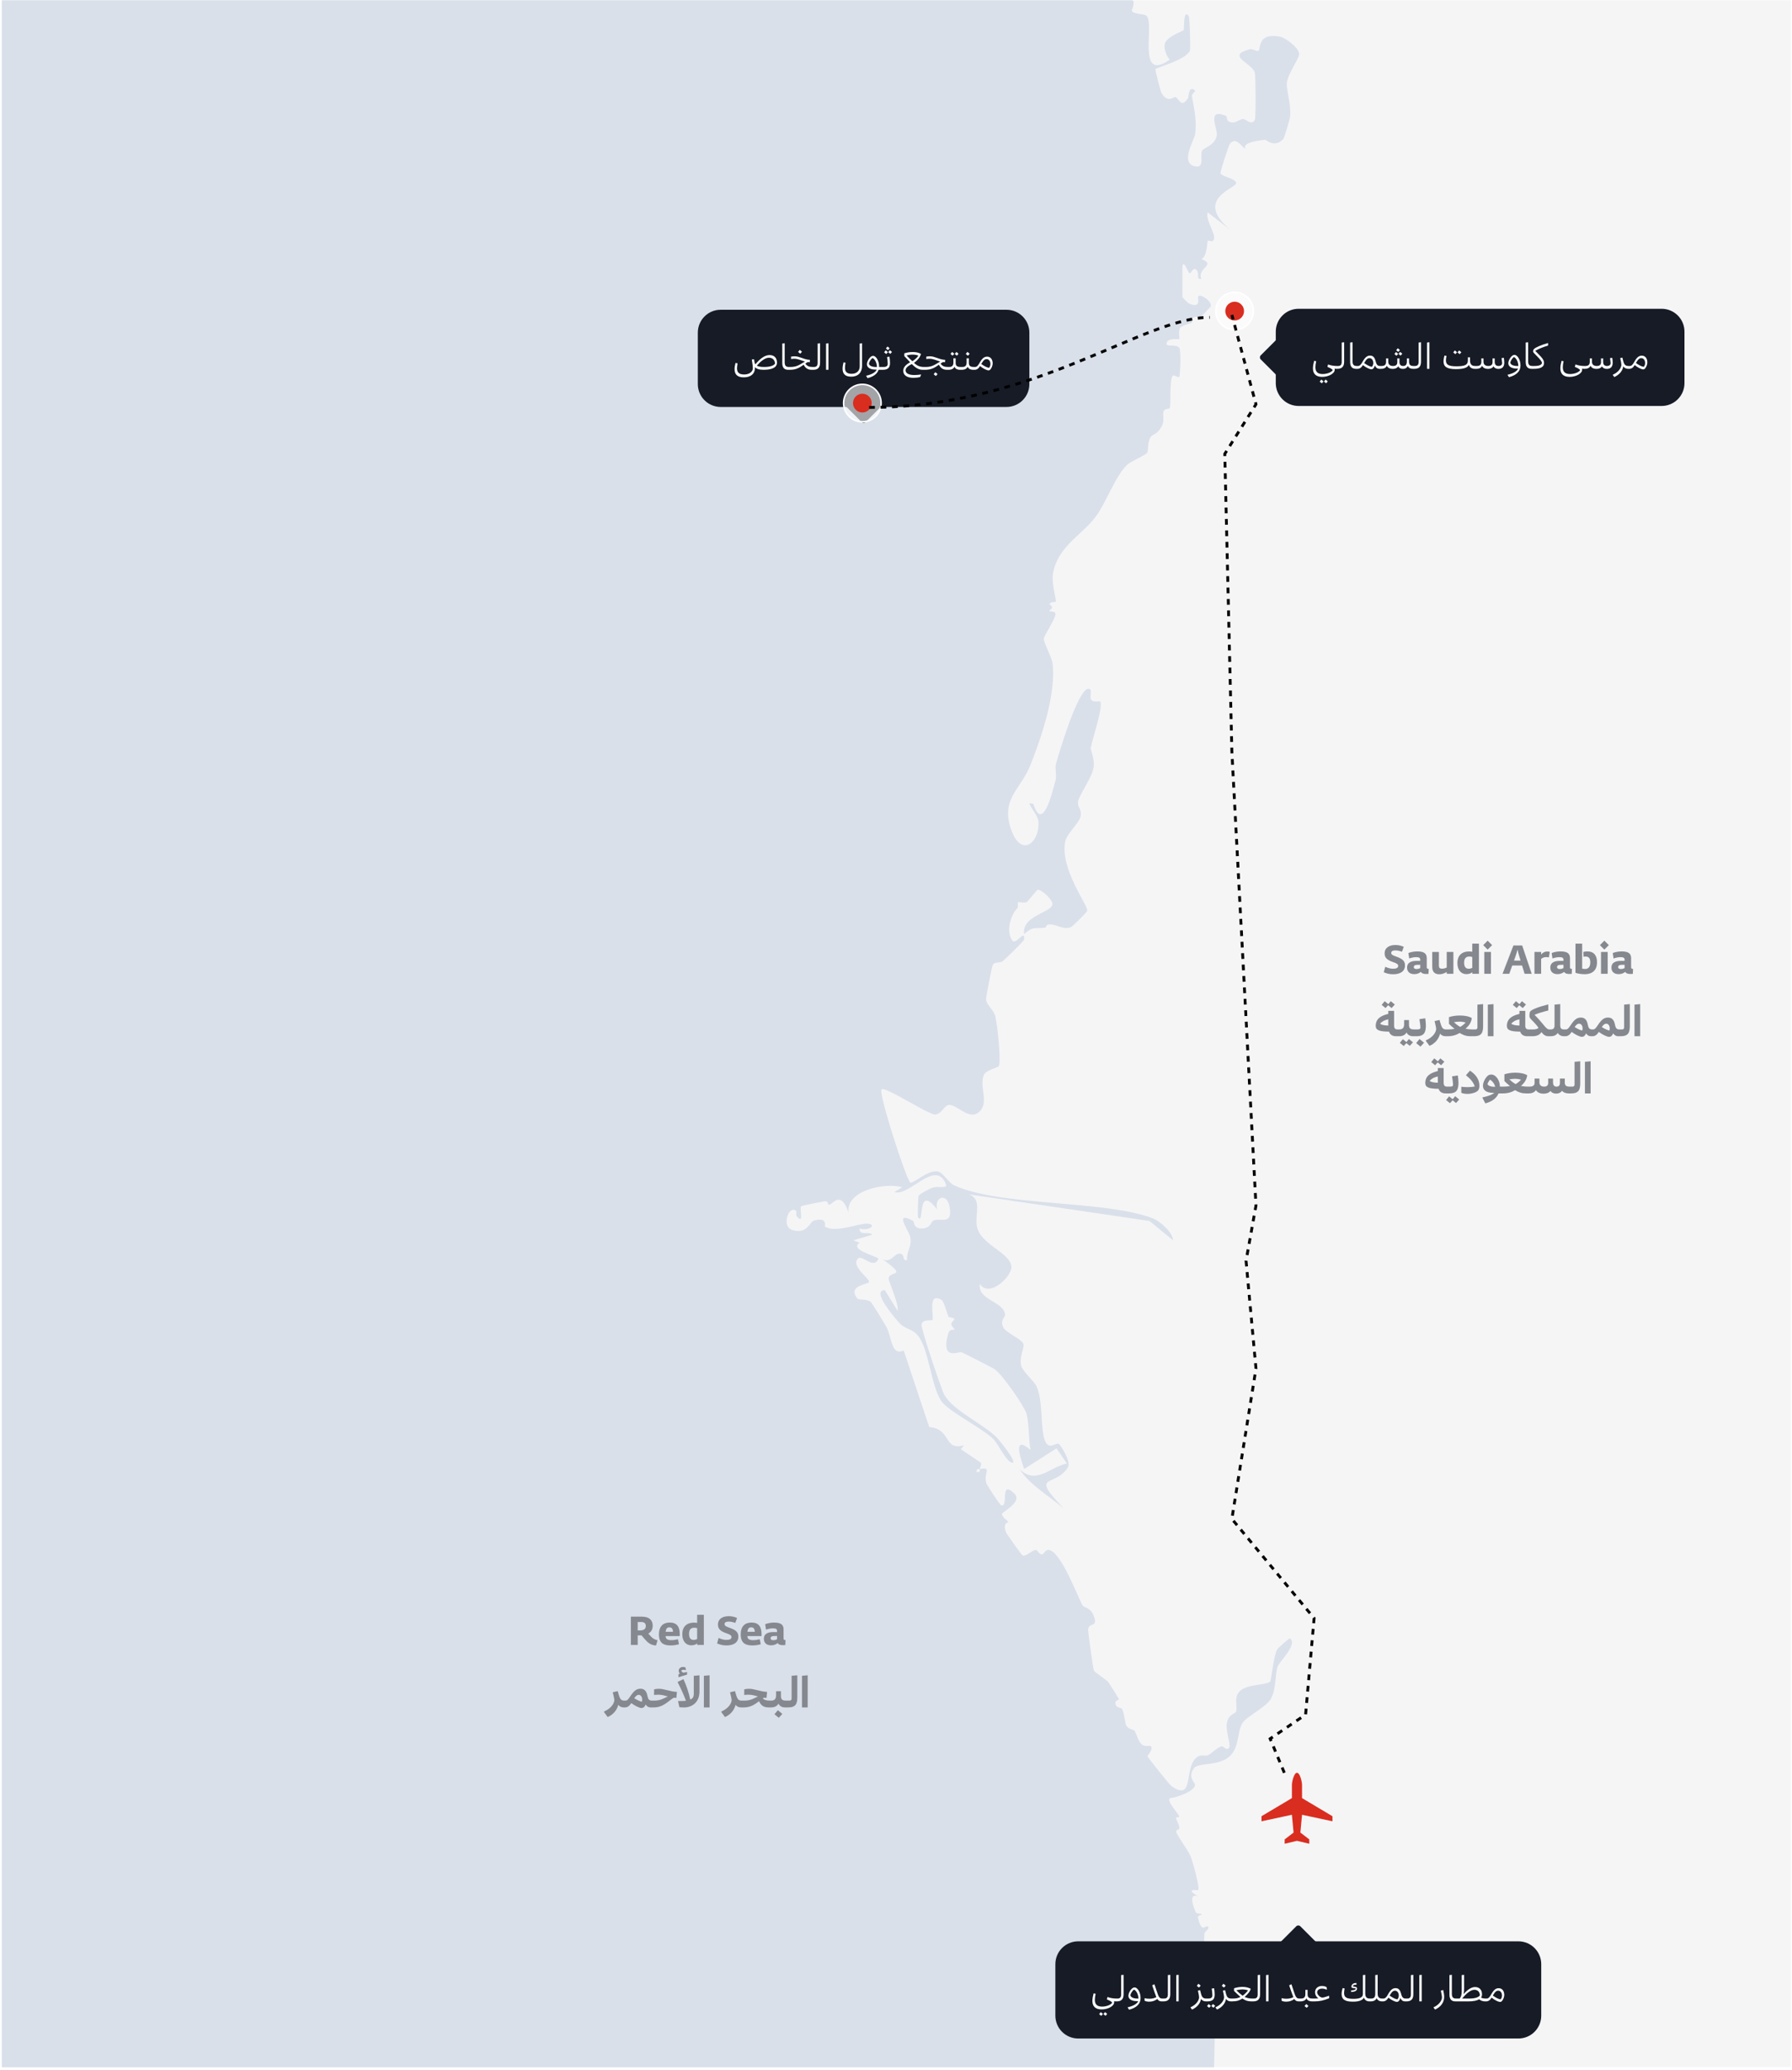 <svg width="627" height="724" viewBox="0 0 627 724" fill="none" xmlns="http://www.w3.org/2000/svg">
<path d="M626.638 0.104H0.638V723.104H626.638V0.104Z" fill="#F5F5F6"/>
<path d="M361.538 281.182C364.791 291.304 368.16 277.409 369.374 272.705C369.79 271.087 369.025 268.81 369.457 267.253C370.554 263.314 377.138 241.104 380.779 240.926C382.558 240.838 380.973 243.707 381.838 244.832C382.564 245.774 384.725 245.153 384.919 245.353C386.216 246.683 381.971 259.375 381.616 261.685C381.566 262.018 382.991 265.475 382.658 268.284C382.231 271.857 377.321 278.373 377.166 280.578C377.033 282.472 378.452 282.921 378.141 285.315C377.831 287.708 373.237 291.608 372.705 294.317C370.809 304.024 380.763 316.705 380.419 318.584C380.33 319.06 375.165 324.207 374.55 324.395C371.563 325.287 369.828 323.176 366.897 323.359C365.971 323.42 366.076 324.445 365.683 324.49C361.82 324.927 361.51 323.891 358.334 326.728C357.47 320.229 367.761 319.326 368.232 316.368C368.476 314.855 364.608 311.243 363.117 311.204C362.829 311.199 359.908 314.96 359.293 315.481C358.606 316.063 356.561 315.37 356.123 315.664C355.996 315.753 356.345 317.304 355.946 317.697C353.529 320.096 351.944 325.897 354.178 328.944C355.541 330.805 358.65 324.678 358.34 328.639C358.301 329.165 351.767 335.393 350.891 336.163C349.883 337.049 348.098 336.163 347.339 337.592C347.051 338.135 344.906 348.95 345.017 349.72C345.316 351.764 347.638 353.166 348.215 355.387C348.946 358.191 350.304 370.817 349.506 372.861C349.268 373.471 344.973 374.241 344.23 376.003C342.456 380.202 346.569 386.269 342.057 389.327C338.766 391.56 334.592 386.263 332.065 386.49C330.214 386.656 329.455 389.875 327.111 389.837C324.733 389.792 309.986 380.152 308.512 380.978C307.038 381.803 317.107 412.601 318.482 413.637C319.358 414.297 324.645 409.067 328.136 409.77C330.065 410.158 331.899 413.732 333.822 414.607C350.143 422.075 385.712 419.632 403.202 426.092C405.929 427.1 410.457 431.233 410.407 433.826L402.21 427.078L338.976 417.781C343.742 419.266 341.082 424.757 341.775 428.818C342.883 435.311 353.003 437.826 353.851 442.818C354.438 446.291 345.998 454.275 342.844 449.067C341.919 454.84 351.191 455.067 351.667 459.865C351.761 460.796 349.971 461.427 350.875 463.992C351.64 466.153 357.492 468.297 358.09 470.126C358.478 471.311 356.605 474.691 357.254 477.561C357.741 479.71 361.898 483.2 362.657 484.89C364.835 489.76 364.126 497.744 365.151 502.331C366.459 508.181 369.108 504.453 370.438 505.062C371.07 505.35 374.91 511.356 373.619 513.328C368.875 520.569 360.113 514.946 372.184 527.677C366.625 522.841 360.861 519.943 356.683 513.849C362.408 519.522 367.246 513.228 373.281 511.904L369.662 506.608L358.351 513.838C357.015 510.109 354.222 501.644 360.557 507.19C359.936 503.871 360.041 497.334 359.16 494.475C358.334 491.799 350.797 480.901 348.082 478.973C347.4 478.491 336.992 473.156 336.36 472.984C335.357 472.707 329.078 476.092 331.76 466.497C332.292 464.591 333.894 465.272 333.983 465.112C334.16 464.785 332.88 464.065 332.858 463.189C332.841 462.402 333.988 461.621 333.966 461.522C333.828 460.785 331.965 460.818 331.866 460.596C331.528 459.859 330.253 455.167 329.461 454.702C324.229 451.638 326.989 460.918 326.224 461.799C326.091 461.954 322.805 461.344 322.411 463.261C322.151 464.524 329.366 486.009 330.375 487.827C333.501 493.461 343.914 497.998 348.669 502.752C349.639 503.721 356.151 511.738 354.183 511.638C352.216 511.539 349.218 504.985 347.533 503.339C343.404 499.311 331.677 493.616 329.3 490.009C325.747 484.619 325.032 471.97 321.159 467.15C319.302 464.84 316.642 464.846 314.846 462.94C313.411 461.411 304.555 451.233 309.609 451.289L314.037 458.485C314.68 456.38 310.79 447.959 310.9 447.117C311.266 444.28 318.144 447.134 308.512 440.219C311.638 442.314 312.884 438.258 314.863 438.507C316.936 438.768 315.378 441.161 317.362 440.762C317.13 437.543 319.141 436.297 318.487 432.718C318.077 430.457 312.458 423.294 319.474 427.034C319.995 427.311 319.407 429.82 322.622 429.704C325.836 429.588 325.598 427.383 326.623 426.917C329.017 425.831 333.639 428.84 332.171 421.798C331.201 417.144 326.856 418.646 327.881 423.045C320.693 413.621 323.481 429.017 321.242 425.809C321.026 425.499 321.22 418.568 321.43 418.247C321.89 417.543 325.171 415.842 326.141 415.488C328.374 414.679 331.661 415.997 330.94 414.175C327.393 405.216 318.005 418.751 312.94 416.961L315.7 415.299C309.947 413.527 295.909 416.274 296.868 424.147C294.247 416.042 291.243 421.322 290.223 421.377C289.287 421.432 290.151 419.876 288.333 420.219C287.247 420.424 280.553 421.643 280.303 421.97C279.627 422.84 281.522 428.579 278.729 425.399C278.458 425.089 278.724 423.704 278.602 423.593C276.025 421.255 273.221 429.028 277.216 430.247C282.564 431.881 283.229 427.305 284.964 426.878C289.797 425.693 288.361 428.879 288.638 429.061C292.102 431.355 300.725 427.903 303.214 428.003C307.171 428.164 304.128 430.812 300.759 429.693C300.62 432.518 304.206 430.48 305.181 431.898L298.553 433.843L300.748 434.679C297.273 437.078 305.447 438.945 307.392 440.214C305.791 444.314 301.612 438.712 300.199 440.203C297.589 442.962 304.233 446.973 304.051 448.474C303.962 449.217 296.408 449.566 299.883 454.081C300.609 455.023 302.831 454.081 304.655 455.4C305.076 455.704 309.604 463.139 310.197 464.253C312.009 467.66 311.843 474.475 316.187 472.38L325.116 499.151C333.102 499.849 329.954 507.605 337.286 505.533L336.188 506.902L343.149 511.611C343.587 512.259 342.933 513.173 342.828 513.832C341.952 513.982 341.647 513.683 341.719 514.94C342.961 515.012 342.684 514.719 342.828 513.832C347.378 513.068 343.92 515.179 345.161 518.974C345.305 519.411 349.866 526.453 350.315 526.564C353.108 527.256 349.595 517.483 354.826 522.326C358.096 525.345 350.454 528.869 350.564 529.622C350.775 531.024 352.704 531.882 352.792 532.387C352.831 532.597 350.725 532.503 351.983 535.971C352.155 536.437 357.326 543.799 357.758 544.043C358.911 544.686 361.1 542.182 362.408 542.149C363.001 542.132 363.588 543.794 364.624 543.7C365.234 543.644 365.794 542.021 366.836 542.121C371.208 542.525 376.983 558.437 378.812 561.6C379.283 562.409 381.505 562.154 382.647 565.102C384.404 569.645 380.873 567.257 380.713 570.027C380.668 570.747 382.453 583.711 382.763 584.365C383.029 584.914 387.341 587.8 387.701 588.282C388.161 588.897 391.215 593.745 391.553 594.398C391.625 594.531 389.558 594.842 390.5 596.559C391.032 597.529 392.351 597.185 392.656 597.872C393.493 599.783 393.581 602.631 394.058 603.518C394.834 604.958 396.629 604.969 396.912 605.368C397.91 606.775 397.926 608.698 399.539 610.216C400.42 611.047 402.465 610.57 402.626 610.731C403.756 611.839 401.434 613.989 401.528 614.316C401.706 614.958 409.237 624.316 409.897 624.776C418.359 630.643 413.771 617.473 419.257 614.343C420.299 613.75 421.934 614.332 422.721 613.933C424.206 613.18 425.414 611.562 427.387 610.842C428.08 610.587 429.139 612.665 430.059 611.307C430.735 610.31 428.778 605.484 429.261 602.753C429.837 599.495 432.22 599.473 432.464 598.77C432.985 597.268 432.126 595.024 432.824 593.036C434.381 588.614 443.226 589.806 444.473 588.077C444.828 587.589 445.554 579.301 446.934 576.847C447.078 576.592 451.074 572.891 451.351 573.091C454.127 575.146 447.688 581.168 447.05 582.902C446.069 585.578 446.607 590.725 444.662 594.227C443.01 597.196 436.16 600.365 434.719 602.681C432.874 605.656 433.672 610.72 430.563 614.022C426.889 617.922 419.279 616.437 417.805 618.421C415.361 621.712 418.171 623.557 418.143 624.288C418.055 626.571 411.737 628.737 409.271 628.997C408.279 630.31 412.164 634.061 412.601 635.374C412.729 635.762 411.41 635.54 411.465 635.922C411.598 636.798 412.38 637.64 412.668 639.258C412.845 640.233 411.399 639.734 411.559 640.798C411.742 641.978 415.788 647.236 416.68 649.551C417.301 651.164 419.872 660.261 419.241 661.114C419.063 661.358 414.159 660.36 419.235 663.319C415.71 662.028 417.495 666.754 418.382 668.887C418.637 669.496 420.227 669.308 420.343 669.419C420.948 670 418.952 669.723 419.18 670.776C420.382 676.41 421.718 673.38 422.56 673.84C423.608 674.41 421.452 675.723 421.419 676.3C421.097 681.496 421.241 690.283 424.777 694.045C420 694.045 424.766 697.674 423.674 700.959L425.326 699.303L424.777 723.103H0.638V0.104H395.998C397.494 0.104 395.964 3.494 396.009 3.705C396.264 4.946 400.104 4.824 400.969 5.378C404.444 7.605 397.272 29.323 409.287 20.852C407.929 19.45 406.976 16.353 407.702 14.907C408.933 12.453 413.992 10.874 414.17 10.53C414.38 10.12 413.959 2.846 415.927 5.644C416.276 6.137 416.586 17.145 416.348 17.699C414.868 21.079 404.577 23.566 404.294 24.198C404.128 24.575 406.067 31.838 406.25 32.209C408.356 36.375 410.7 33.821 411.144 33.938C412.729 34.342 413.05 38.082 415.633 34.414C416.032 33.849 415.777 29.616 418.138 31.677C418.404 31.91 416.896 32.857 417.029 33.594C417.833 38.043 418.747 42.038 418.177 46.924C417.977 48.664 412.779 56.968 417.983 58.143C421.735 58.991 419.673 54.653 420.615 52.697C421.097 51.694 425.304 50.813 425.758 47.273C426.052 44.974 422.05 37.738 428.862 40.492C429.604 40.791 428.756 42.342 430.602 42.774C432.447 43.206 433.428 41.744 434.969 41.622C435.839 41.556 437.995 44.198 439.086 41.821C439.43 41.074 439.38 26.541 439.053 25.422C438.039 21.949 428.717 19.572 437.241 17.223C438.117 16.985 439.896 18.043 440.272 17.827C441.292 17.245 439.74 11.339 447.787 12.818C449.827 13.195 454.405 16.708 454.576 18.818C454.704 20.386 450.364 26.026 450.242 29.24C450.137 32.087 451.827 36.475 451.379 40.824C451.29 41.677 449.378 48.231 448.979 48.658C445.914 51.927 443.049 48.858 442.694 48.891C440.633 49.079 434.204 49.871 435.844 52.148C434.331 51.362 432.53 47.578 430.297 50.337C429.959 50.758 426.833 60.143 427.033 60.647C427.487 61.788 432.469 62.431 432.503 64.054C432.536 65.944 417.19 69.628 430.851 80.675L422.566 74.298C421.723 76.836 425.171 81.501 424.805 83.418C424.467 85.196 422.848 83.833 422.555 84.26C422.366 84.537 422.383 89.739 420.36 90.631C425.902 92.758 418.57 93.739 420.343 97.545C418.165 97.839 420.1 95.451 418.404 94.232C417.173 93.351 416.835 96.343 415.927 95.335C415.771 95.157 413.704 89.894 413.704 93.95V103.916C413.704 104.071 415.638 105.983 415.932 106.116C420.637 108.177 418.853 104.066 419.241 103.639C420.044 102.753 424.073 105.246 423.619 107.135C423.558 107.373 420.443 110.581 420.255 110.736C419.767 111.135 418.21 110.548 417.539 111.091C417.018 111.512 417.223 112.687 416.907 112.947C416.736 113.085 413.283 113.911 412.873 114.698C412.258 115.872 412.801 118.387 412.601 118.598C412.441 118.764 408.539 118.105 408.173 119.989C407.846 121.678 411.51 120.088 412.646 121.734C413.289 122.67 412.962 131.518 412.596 131.878C412.33 132.138 410.623 131.091 410.39 131.329C409.104 132.637 409.736 141.462 409.315 142.609C409.066 143.28 407.453 142.787 407.131 143.85C406.727 145.18 407.414 146.803 406.749 148.449C405.336 151.945 403.324 151.762 402.653 152.809C401.368 154.803 401.894 157.435 401.401 158.338C400.908 159.241 395.842 161.213 394.346 162.626C390.123 166.615 387.014 175.956 383.251 180.876C378.274 187.369 370.183 191.136 368.465 200.416C367.811 203.94 369.706 210.078 369.413 210.494C369.346 210.588 367.578 210.388 367.213 211.33C367.179 211.413 368.144 212.028 368.127 212.438C368.105 212.976 367.057 213.391 367.196 213.812C367.229 213.907 368.77 213.785 369.169 214.333C370.05 215.546 365.278 222.073 365.217 223.497C365.168 224.699 368.027 230.117 368.254 231.851C369.629 242.455 364.436 257.796 360.518 267.652C357.049 276.362 349.45 279.83 354.222 291.276C357.869 300.024 364.015 294.101 363.305 287.22C363.084 285.104 360.546 282.578 360.141 280.932" fill="#D9E0EA"/>
<path d="M214.393 591.926L216.129 591.534C216.255 592.01 216.423 592.626 216.661 593.326C217.039 594.418 217.459 594.852 218.411 594.852H218.607V597.232H218.243C217.389 597.232 216.759 596.896 216.325 596.322C215.863 598.198 214.519 599.808 212.615 600.592L211.355 598.884V598.66C213.945 597.554 214.953 595.72 214.953 594.586C214.953 594.306 214.687 593.144 214.393 591.926ZM224.146 590.694C225.518 590.694 226.232 591.674 226.484 593.018C226.736 594.362 227.072 594.852 228.08 594.852H228.108V597.232H227.73C226.876 597.232 226.288 596.854 225.924 596.224C225.84 596.392 225.742 596.574 225.616 596.77C225.336 597.204 224.958 597.442 224.482 597.442C223.712 597.442 222.074 596.63 220.884 595.72C220.198 596.756 219.554 597.232 218.63 597.232H218.602V594.852H218.868C219.54 594.852 219.932 594.236 220.604 593.242C221.934 591.254 222.83 590.694 224.146 590.694ZM223.516 592.836C222.984 592.836 222.606 593.046 221.92 594.012C222.886 594.642 223.586 594.95 224.566 595.272C224.65 594.964 224.692 594.684 224.692 594.432C224.692 593.424 224.076 592.836 223.516 592.836ZM228.859 590.918C229.461 590.764 229.993 590.722 230.609 590.722C232.387 590.722 234.375 591.674 236.853 591.814L236.643 593.914C236.335 593.9 236.027 593.872 235.747 593.83C233.787 595.006 232.093 597.232 228.733 597.232H228.103V594.852H229.027C231.085 594.852 232.401 593.998 233.675 593.396C232.569 593.102 231.561 592.78 230.343 592.78C229.825 592.78 229.349 592.822 228.859 592.878V590.918ZM237.454 586.662L237.398 586.606V585.612C237.538 585.556 237.72 585.486 237.902 585.43C237.58 585.122 237.468 584.758 237.468 584.408C237.468 583.568 238.238 583.078 238.938 583.078C239.232 583.078 239.54 583.134 239.834 583.246L240.002 584.156L239.918 584.198C239.652 584.114 239.4 584.058 239.162 584.058C238.784 584.058 238.406 584.212 238.406 584.408C238.406 584.618 238.826 585.066 239.148 585.066C239.484 585.066 240.016 584.926 240.324 584.828L240.394 584.842V585.752C239.274 586.046 238.014 586.522 237.454 586.662ZM237.076 588.328L239.12 587.334C240.086 589.434 240.898 591.632 241.514 594.502C242.34 594.096 242.746 593.732 242.746 592.346V586.186L244.734 586.004V591.688C244.734 595.566 241.99 597.246 239.344 597.246C238.742 597.246 238.182 597.204 237.72 597.162L237.272 595.174L237.3 594.992H238.546C239.022 594.992 239.512 594.964 240.002 594.908C239.274 592.836 238.252 590.708 237.076 588.328ZM246.279 586.172L248.267 585.99V597.232H246.279V586.172ZM255.436 591.926L257.172 591.534C257.298 592.01 257.466 592.626 257.704 593.326C258.082 594.418 258.502 594.852 259.454 594.852H259.65V597.232H259.286C258.432 597.232 257.802 596.896 257.368 596.322C256.906 598.198 255.562 599.808 253.658 600.592L252.398 598.884V598.66C254.988 597.554 255.996 595.72 255.996 594.586C255.996 594.306 255.73 593.144 255.436 591.926ZM260.4 590.918C261.002 590.764 261.534 590.722 262.15 590.722C263.928 590.722 265.916 591.674 268.394 591.814L268.184 593.914C267.876 593.9 267.568 593.872 267.288 593.83C267.148 593.914 267.022 593.998 266.896 594.082C267.4 594.628 268.128 594.852 269.388 594.852H269.416V597.232H268.982C267.176 597.232 266.266 596.546 265.58 595.062C264.18 596.126 262.654 597.232 260.274 597.232H259.644V594.852H260.568C262.626 594.852 263.942 593.998 265.216 593.396C264.11 593.102 263.102 592.78 261.884 592.78C261.366 592.78 260.89 592.822 260.4 592.878V590.918ZM275.356 597.232H274.74C273.508 597.232 272.738 596.7 272.388 595.902C271.954 596.714 271.058 597.232 269.798 597.232H269.42V594.852H269.868C270.834 594.852 271.534 594.404 271.534 593.102V591.576H273.242V593.13C273.242 594.446 273.662 594.852 275.062 594.852H275.356V597.232ZM272.164 598.198L273.732 599.5L272.486 600.858L270.974 599.626L272.164 598.198ZM278.965 585.99V593.592C278.965 595.902 278.503 597.232 275.731 597.232H275.353V594.852H276.165C276.893 594.852 276.977 594.502 276.977 594.04V586.172L278.965 585.99ZM280.609 586.172L282.597 585.99V597.232H280.609V586.172Z" fill="#85888E"/>
<path d="M220.741 575.388V565.49H224.605C227.069 565.49 228.371 566.638 228.371 568.64C228.371 570.11 227.671 570.936 226.831 571.412L227.825 572.49C228.399 573.12 229.043 573.484 230.065 573.75L229.533 575.57C227.601 575.472 226.565 574.478 225.515 573.26L224.451 572.014C224.269 572.028 224.129 572.028 224.045 572.028H223.121V575.388H220.741ZM224.297 567.352H223.121V570.306H223.905C225.053 570.306 225.963 569.942 225.963 568.738C225.963 567.786 225.375 567.352 224.297 567.352ZM234.615 575.556C232.193 575.556 230.555 574.716 230.555 571.706C230.555 568.906 231.969 567.548 234.349 567.548C236.715 567.548 237.835 568.892 237.835 571.566V572.28H232.879C232.907 573.246 233.467 573.708 234.895 573.708C235.595 573.708 236.421 573.582 237.219 573.4L237.569 575.122C236.715 575.402 235.651 575.556 234.615 575.556ZM234.223 569.214C233.327 569.214 232.977 569.858 232.893 570.782H235.469C235.469 569.872 235.105 569.214 234.223 569.214ZM241.894 575.514C239.99 575.514 238.73 574.044 238.73 571.65C238.73 568.794 240.494 567.576 242.79 567.576C243.196 567.576 243.574 567.618 243.924 567.688V564.832H246.262V575.388H243.952V574.842C243.462 575.234 242.762 575.514 241.894 575.514ZM241.082 571.51C241.082 572.938 241.642 573.624 242.678 573.624C243.112 573.624 243.546 573.498 243.924 573.33V569.508C243.686 569.424 243.28 569.354 242.902 569.354C241.642 569.354 241.082 570.096 241.082 571.51ZM254.187 575.556C252.885 575.556 251.891 575.276 250.897 574.856L251.429 572.938C252.367 573.358 253.179 573.624 254.187 573.624C255.335 573.624 255.951 573.288 255.951 572.644C255.951 572.056 255.517 571.762 254.173 571.3C252.157 570.614 251.205 569.816 251.205 568.276C251.205 566.204 252.913 565.322 254.985 565.322C256.063 565.322 257.085 565.56 257.897 565.966L257.267 567.674C256.469 567.38 255.713 567.212 254.985 567.212C254.061 567.212 253.515 567.478 253.515 568.094C253.515 568.71 254.047 568.934 255.335 569.396C257.407 570.152 258.331 570.866 258.331 572.434C258.331 574.52 256.721 575.556 254.187 575.556ZM263.231 575.556C260.809 575.556 259.171 574.716 259.171 571.706C259.171 568.906 260.585 567.548 262.965 567.548C265.331 567.548 266.451 568.892 266.451 571.566V572.28H261.495C261.523 573.246 262.083 573.708 263.511 573.708C264.211 573.708 265.037 573.582 265.835 573.4L266.185 575.122C265.331 575.402 264.267 575.556 263.231 575.556ZM262.839 569.214C261.943 569.214 261.593 569.858 261.509 570.782H264.085C264.085 569.872 263.721 569.214 262.839 569.214ZM269.809 575.514C268.199 575.514 267.275 574.66 267.275 573.232C267.275 571.272 269.025 570.88 270.551 570.88H271.881V570.432C271.881 569.816 271.433 569.564 270.467 569.564C269.557 569.564 268.731 569.788 268.017 570.026L267.737 568.122C268.731 567.744 269.753 567.562 270.873 567.562C273.239 567.562 274.163 568.304 274.163 569.956V573.092C274.163 573.484 274.303 573.694 274.849 573.68L274.765 575.416C274.457 575.444 274.275 575.458 274.009 575.458C272.931 575.458 272.385 575.22 272.119 574.716C271.517 575.178 270.831 575.514 269.809 575.514ZM269.627 573.036C269.627 573.54 270.033 573.722 270.593 573.722C271.111 573.722 271.545 573.568 271.881 573.4C271.881 573.344 271.881 573.288 271.881 573.232V572.238L270.719 572.266C270.047 572.28 269.627 572.518 269.627 573.036Z" fill="#85888E"/>
<g filter="url(#filter0_dd_86574_3928)">
<path d="M244.161 100.349C244.161 95.93 247.743 92.349 252.161 92.349H352.161C356.579 92.349 360.161 95.93 360.161 100.349V118.349C360.161 122.767 356.579 126.349 352.161 126.349H252.161C247.743 126.349 244.161 122.767 244.161 118.349V100.349Z" fill="#161B26"/>
<path d="M263.711 114.393C263.147 115.353 261.995 115.989 260.195 115.989C258.059 115.989 257.015 114.993 257.015 113.133C257.015 112.497 257.135 111.777 257.351 110.961L258.071 111.105C257.963 111.753 257.867 112.329 257.867 112.833C257.867 114.189 258.527 114.993 260.363 114.993C262.307 114.993 263.411 113.937 263.411 112.797C263.411 112.161 263.303 111.489 263.183 110.661L263.039 109.761L263.855 109.677L263.963 110.517C264.011 110.877 264.107 111.189 264.287 111.441C266.255 109.053 267.887 108.201 269.255 108.201C270.947 108.201 271.859 109.233 271.859 110.877C271.859 111.417 271.631 111.957 271.247 112.305C270.479 112.989 269.015 113.349 267.287 113.349C265.727 113.349 264.719 113.073 264.143 112.413C264.143 112.509 264.143 112.605 264.143 112.701C264.143 113.313 264.011 113.901 263.711 114.393ZM269.027 109.125C267.671 109.125 266.111 110.409 264.803 111.897C265.331 112.221 266.159 112.365 267.407 112.365C269.567 112.365 270.779 111.837 271.187 111.177C271.067 109.725 270.143 109.125 269.027 109.125ZM276.17 112.365V113.349H275.726C274.358 113.349 273.71 112.509 273.71 111.009V104.157L274.55 104.061V110.673C274.55 111.909 274.97 112.365 276.038 112.365H276.17ZM279.841 106.377L280.609 107.037L279.997 107.721L279.241 107.097L279.841 106.377ZM276.769 108.753C277.201 108.669 277.585 108.621 278.029 108.621C279.781 108.621 281.437 109.845 283.381 109.869L283.321 110.709C283.057 110.709 282.817 110.697 282.577 110.661C282.289 110.829 282.025 111.009 281.761 111.177C282.397 112.077 283.105 112.365 284.329 112.365H284.353V113.349H283.993C282.733 113.349 281.809 112.809 281.197 111.573C279.817 112.533 278.665 113.349 276.373 113.349H276.169V112.365H276.613C278.929 112.365 279.865 111.477 281.653 110.469C280.357 110.109 279.277 109.485 277.897 109.485C277.453 109.485 277.177 109.521 276.793 109.593L276.769 108.753ZM286.929 104.061V110.889C286.929 112.665 286.065 113.349 284.565 113.349H284.349V112.365H284.841C285.777 112.365 286.089 111.813 286.089 110.901V104.157L286.929 104.061ZM289.026 104.157L289.866 104.061V113.349H289.026V104.157ZM295.144 110.745L295.84 110.889C295.72 111.561 295.648 112.161 295.648 112.689C295.648 113.985 296.26 114.753 297.964 114.753C299.788 114.753 300.796 113.673 300.796 112.161V104.157L301.624 104.061V111.993C301.624 114.117 300.436 115.749 297.808 115.749C295.732 115.749 294.808 114.777 294.808 112.977C294.808 112.329 294.94 111.513 295.144 110.745ZM308.629 113.349H307.405C306.925 114.825 305.533 115.761 303.565 116.277L303.085 115.545L303.109 115.413C305.173 114.969 306.397 114.141 306.757 113.277H306.385C304.069 113.277 303.325 112.317 303.325 111.393C303.325 110.709 303.745 109.857 304.189 109.293C304.597 108.801 304.993 108.477 305.485 108.477C306.529 108.477 307.585 110.229 307.585 112.149C307.585 112.221 307.585 112.293 307.573 112.365H308.629V113.349ZM306.589 112.377H306.817C306.817 112.305 306.817 112.233 306.817 112.161C306.817 111.309 306.313 109.713 305.305 109.233C304.573 109.701 304.033 110.853 304.033 111.165C304.033 111.609 304.573 112.377 306.589 112.377ZM310.538 105.201L311.282 105.825L310.694 106.485L309.962 105.885L310.538 105.201ZM311.354 106.485L312.098 107.121L311.51 107.781L310.778 107.181L311.354 106.485ZM309.914 106.533L310.67 107.169L310.07 107.829L309.338 107.229L309.914 106.533ZM308.63 113.349V112.365H309.194C310.298 112.365 310.61 111.861 310.61 111.213C310.61 110.565 310.49 109.581 310.37 108.885L311.21 108.765C311.306 109.377 311.402 110.181 311.402 110.937C311.402 111.561 311.306 112.221 310.934 112.653C310.574 113.073 309.974 113.349 308.954 113.349H308.63ZM321.958 115.869C321.346 116.049 320.386 116.157 319.582 116.157C317.206 116.157 316.042 115.161 316.042 113.709C316.042 112.389 317.038 111.489 318.454 110.721C317.638 109.845 317.014 109.185 316.414 108.561V107.601C317.23 107.313 318.298 107.133 319.354 107.133C320.518 107.133 321.49 107.361 322.234 107.793C321.994 108.813 321.214 109.893 319.798 110.925C320.842 111.921 321.838 112.365 323.29 112.365H323.494V113.349H322.858C321.358 113.349 320.302 112.605 319.006 111.333C317.53 112.125 316.846 112.725 316.846 113.553C316.846 114.561 317.962 115.185 319.93 115.185C320.662 115.185 321.454 115.101 322.246 114.993L322.258 115.077L321.958 115.869ZM319.234 108.033C318.574 108.033 317.806 108.165 317.194 108.333C317.854 109.029 318.418 109.617 319.234 110.361C320.29 109.665 320.914 109.053 321.334 108.381C320.722 108.141 319.966 108.033 319.234 108.033ZM324.089 108.753C324.521 108.669 324.905 108.621 325.349 108.621C327.101 108.621 328.757 109.845 330.701 109.869L330.641 110.709C330.377 110.709 330.137 110.697 329.897 110.661C329.609 110.829 329.345 111.009 329.081 111.177C329.717 112.077 330.425 112.365 331.649 112.365H331.673V113.349H331.313C330.053 113.349 329.129 112.809 328.517 111.573C327.137 112.533 325.985 113.349 323.693 113.349H323.489V112.365H323.933C326.249 112.365 327.185 111.477 328.973 110.469C327.677 110.109 326.597 109.485 325.217 109.485C324.773 109.485 324.497 109.521 324.113 109.593L324.089 108.753ZM327.269 114.189L328.049 114.849L327.437 115.533L326.681 114.909L327.269 114.189ZM333.145 107.109L333.889 107.745L333.301 108.405L332.569 107.805L333.145 107.109ZM334.645 107.109L335.389 107.745L334.801 108.405L334.057 107.805L334.645 107.109ZM336.289 113.349H335.917C334.801 113.349 334.177 112.893 333.961 112.257C333.709 112.941 332.965 113.349 331.885 113.349H331.669V112.365H332.125C332.977 112.365 333.589 111.981 333.589 110.865V109.341H334.369V110.889C334.369 112.017 334.921 112.365 336.169 112.365H336.289V113.349ZM338.506 107.085L339.274 107.745L338.662 108.429L337.906 107.805L338.506 107.085ZM340.906 113.349H340.534C339.418 113.349 338.794 112.893 338.578 112.257C338.326 112.941 337.582 113.349 336.502 113.349H336.286V112.365H336.742C337.594 112.365 338.206 111.981 338.206 110.865V109.341H338.986V110.889C338.986 112.017 339.538 112.365 340.786 112.365H340.906V113.349ZM341.035 113.349H340.903V112.365H341.155C341.791 112.365 342.187 111.933 342.787 110.865C343.687 109.269 344.407 108.753 345.403 108.753C346.639 108.753 347.323 109.797 347.323 111.105C347.323 111.693 347.083 112.437 346.711 112.989C346.471 113.361 346.207 113.553 345.883 113.553C345.247 113.553 343.867 112.857 342.895 112.041C342.391 112.941 341.743 113.349 341.035 113.349ZM345.235 109.617C344.611 109.617 344.143 109.893 343.327 111.321C344.347 112.053 345.235 112.533 346.051 112.665C346.363 112.305 346.543 111.801 346.543 111.369C346.543 110.253 345.931 109.617 345.235 109.617Z" fill="white"/>
<path d="M308.232 123.834C309.123 123.834 309.569 124.911 308.939 125.541L302.868 131.612C302.478 132.003 301.845 132.003 301.454 131.612L295.383 125.541C294.753 124.911 295.199 123.834 296.09 123.834H308.232Z" fill="#161B26"/>
</g>
<g filter="url(#filter1_dd_86574_3928)">
<path d="M448.895 115.075C448.895 115.966 447.817 116.412 447.187 115.782L441.116 109.711C440.726 109.32 440.726 108.687 441.116 108.297L447.187 102.226C447.817 101.596 448.895 102.042 448.895 102.933L448.895 115.075Z" fill="#161B26"/>
<path d="M446.38 100.004C446.38 95.586 449.962 92.004 454.38 92.004H581.38C585.798 92.004 589.38 95.586 589.38 100.004V118.004C589.38 122.422 585.798 126.004 581.38 126.004H454.38C449.962 126.004 446.38 122.422 446.38 118.004V100.004Z" fill="#161B26"/>
<path d="M460.514 110.352C460.334 111.168 460.238 111.864 460.238 112.476C460.238 114.024 461.018 114.84 462.794 114.84C464.246 114.84 465.854 114.24 466.31 113.472C466.034 112.992 465.242 112.656 464.462 112.344L464.666 111.48C465.554 111.816 466.718 112.02 467.69 112.02H467.714V113.004H467.666C467.498 113.004 467.234 113.004 466.946 112.968C466.982 113.064 467.006 113.172 467.006 113.28C467.006 113.688 466.85 114.06 466.538 114.384C465.71 115.284 464.114 115.824 462.602 115.824C460.538 115.824 459.386 114.852 459.386 112.848C459.386 112.104 459.554 111.156 459.806 110.22L460.514 110.352ZM463.814 116.76L464.57 117.396L463.982 118.068L463.238 117.456L463.814 116.76ZM462.314 116.772L463.082 117.42L462.482 118.08L461.738 117.48L462.314 116.772ZM470.292 103.716V110.544C470.292 112.32 469.428 113.004 467.928 113.004H467.712V112.02H468.204C469.14 112.02 469.452 111.468 469.452 110.556V103.812L470.292 103.716ZM474.861 112.02V113.004H474.417C473.049 113.004 472.401 112.164 472.401 110.664V103.812L473.241 103.716V110.328C473.241 111.564 473.661 112.02 474.729 112.02H474.861ZM479.408 108.384C480.428 108.384 480.968 109.08 481.268 110.208C481.568 111.336 481.832 112.02 482.876 112.02H483.008V113.004H482.684C481.928 113.004 481.388 112.644 481.064 111.792C480.992 112.08 480.872 112.356 480.716 112.608C480.488 112.992 480.188 113.184 479.852 113.184C479.216 113.184 477.836 112.512 476.864 111.708C476.348 112.608 475.724 113.004 474.992 113.004H474.86V112.02H475.112C475.748 112.02 476.192 111.54 476.684 110.64C477.68 108.864 478.412 108.384 479.408 108.384ZM479.192 109.272C478.568 109.272 478.112 109.56 477.296 110.988C478.316 111.708 479.192 112.188 480.008 112.32C480.32 111.96 480.5 111.456 480.5 111.024C480.5 109.908 479.888 109.272 479.192 109.272ZM489.077 105.804L489.821 106.44L489.233 107.088L488.513 106.5L489.077 105.804ZM489.893 107.088L490.649 107.724L490.049 108.384L489.317 107.784L489.893 107.088ZM488.453 107.136L489.209 107.772L488.609 108.432L487.889 107.832L488.453 107.136ZM484.973 109.368H485.729V110.532C485.729 111.528 486.389 112.02 487.421 112.02C488.525 112.02 488.897 111.456 488.897 110.724V109.368H489.653V110.604C489.653 111.576 490.133 112.02 490.949 112.02C491.777 112.02 492.257 111.588 492.257 110.436V109.368H493.013V110.376C493.013 111.576 493.385 112.02 494.597 112.02H494.621V113.004H494.393C493.685 113.004 492.929 112.812 492.569 111.984C492.269 112.728 491.609 113.028 490.889 113.028C490.085 113.028 489.497 112.728 489.233 112.116C488.849 112.8 488.093 113.028 487.289 113.028C486.293 113.028 485.561 112.68 485.237 111.936C484.877 112.74 484.109 113.004 483.293 113.004H483.005V112.02H483.437C484.577 112.02 484.973 111.42 484.973 110.616V109.368ZM497.198 103.716V110.544C497.198 112.32 496.334 113.004 494.834 113.004H494.618V112.02H495.11C496.046 112.02 496.358 111.468 496.358 110.556V103.812L497.198 103.716ZM499.295 103.812L500.135 103.716V113.004H499.295V103.812ZM509.05 106.572L509.806 107.22L509.206 107.88L508.474 107.28L509.05 106.572ZM510.55 106.572L511.306 107.22L510.706 107.88L509.974 107.28L510.55 106.572ZM505.414 108.36L506.122 108.504C506.014 108.948 505.906 109.536 505.906 110.052C505.906 111.6 506.878 112.128 509.578 112.128C512.458 112.128 513.586 111.66 513.586 110.16V108.996H514.342V110.04C514.342 111.348 514.858 112.02 516.106 112.02H516.334V113.004H515.95C515.014 113.004 514.21 112.56 513.946 111.612C513.454 112.68 511.954 113.112 509.338 113.112C506.11 113.112 505.078 112.176 505.078 110.388C505.078 109.776 505.234 108.96 505.414 108.36ZM526.161 109.152C526.233 109.596 526.317 110.232 526.317 110.832C526.317 112.152 525.753 113.028 524.253 113.028C523.449 113.028 522.861 112.728 522.561 112.128C522.177 112.8 521.421 113.028 520.617 113.028C519.633 113.028 518.889 112.668 518.565 111.936C518.205 112.74 517.437 113.004 516.621 113.004H516.333V112.02H516.765C517.905 112.02 518.301 111.42 518.301 110.616V109.368H519.057V110.532C519.057 111.528 519.717 112.02 520.749 112.02C521.853 112.02 522.225 111.456 522.225 110.724V109.368H522.981V110.604C522.981 111.6 523.521 112.02 524.313 112.02C525.129 112.02 525.585 111.6 525.585 111.072C525.585 110.628 525.453 109.812 525.369 109.284L526.161 109.152ZM531.999 111.804C531.999 113.988 530.439 115.284 527.979 115.932L527.499 115.2L527.523 115.068C529.587 114.624 530.811 113.796 531.171 112.932H530.799C528.483 112.932 527.739 111.972 527.739 111.048C527.739 110.364 528.159 109.512 528.603 108.948C529.011 108.456 529.407 108.132 529.899 108.132C530.943 108.132 531.999 109.884 531.999 111.804ZM531.003 112.032H531.231C531.231 111.96 531.231 111.888 531.231 111.816C531.231 110.964 530.727 109.368 529.719 108.888C528.987 109.356 528.447 110.508 528.447 110.82C528.447 111.264 528.987 112.032 531.003 112.032ZM536.291 112.02V113.004H535.847C534.479 113.004 533.831 112.164 533.831 110.664V103.812L534.671 103.716V110.328C534.671 111.564 535.091 112.02 536.159 112.02H536.291ZM541.654 104.868C539.722 105.444 538.126 106.128 537.166 106.716C537.934 107.496 538.606 108.192 539.062 108.672C540.034 109.716 540.238 110.352 540.238 110.964C540.238 111.36 540.118 111.816 539.842 112.116C539.446 112.536 538.642 113.004 536.722 113.004H536.29V112.02H536.962C538.726 112.02 539.494 111.492 539.494 110.964C539.494 110.4 538.834 109.668 537.646 108.456L536.854 107.64C536.59 107.376 536.41 107.16 536.41 106.896C536.41 106.608 536.506 106.284 536.794 106.02C537.37 105.492 539.218 104.664 541.654 103.98V104.868ZM547.081 110.352C546.901 111.168 546.805 111.864 546.805 112.476C546.805 114.024 547.585 114.84 549.361 114.84C550.813 114.84 552.421 114.24 552.877 113.472C552.601 112.992 551.809 112.656 551.029 112.344L551.233 111.48C552.121 111.816 553.285 112.02 554.257 112.02H554.281V113.004H554.233C554.065 113.004 553.801 113.004 553.513 112.968C553.549 113.064 553.573 113.172 553.573 113.28C553.573 113.688 553.417 114.06 553.105 114.384C552.277 115.284 550.681 115.824 549.169 115.824C547.105 115.824 545.953 114.852 545.953 112.848C545.953 112.104 546.121 111.156 546.373 110.22L547.081 110.352ZM564.106 109.152C564.178 109.596 564.262 110.232 564.262 110.832C564.262 112.152 563.698 113.028 562.198 113.028C561.394 113.028 560.806 112.728 560.506 112.128C560.122 112.8 559.366 113.028 558.562 113.028C557.578 113.028 556.834 112.668 556.51 111.936C556.15 112.74 555.382 113.004 554.566 113.004H554.278V112.02H554.71C555.85 112.02 556.246 111.42 556.246 110.616V109.368H557.002V110.532C557.002 111.528 557.662 112.02 558.694 112.02C559.798 112.02 560.17 111.456 560.17 110.724V109.368H560.926V110.604C560.926 111.6 561.466 112.02 562.258 112.02C563.074 112.02 563.53 111.6 563.53 111.072C563.53 110.628 563.398 109.812 563.314 109.284L564.106 109.152ZM566.889 109.272L567.645 109.08C567.717 109.368 567.873 110.028 568.017 110.52C568.293 111.516 568.725 112.02 569.805 112.02H569.973V113.004H569.661C568.893 113.004 568.341 112.692 567.957 112.152C567.729 113.76 566.565 115.08 564.837 115.884L564.321 115.212V115.068C566.445 114.132 567.297 112.536 567.297 111.576C567.297 111.252 567.141 110.292 566.889 109.272ZM570.102 113.004H569.97V112.02H570.222C570.858 112.02 571.254 111.588 571.854 110.52C572.754 108.924 573.474 108.408 574.47 108.408C575.706 108.408 576.39 109.452 576.39 110.76C576.39 111.348 576.15 112.092 575.778 112.644C575.538 113.016 575.274 113.208 574.95 113.208C574.314 113.208 572.934 112.512 571.962 111.696C571.458 112.596 570.81 113.004 570.102 113.004ZM574.302 109.272C573.678 109.272 573.21 109.548 572.394 110.976C573.414 111.708 574.302 112.188 575.118 112.32C575.43 111.96 575.61 111.456 575.61 111.024C575.61 109.908 574.998 109.272 574.302 109.272Z" fill="white"/>
</g>
<g filter="url(#filter2_dd_86574_3928)">
<path d="M448.189 665.562C447.298 665.562 446.852 664.484 447.482 663.854L453.553 657.783C453.943 657.393 454.576 657.393 454.967 657.783L461.038 663.854C461.668 664.484 461.222 665.562 460.331 665.562H448.189Z" fill="#161B26"/>
<path d="M369.26 671.047C369.26 666.629 372.841 663.047 377.26 663.047H531.26C535.678 663.047 539.26 666.629 539.26 671.047V689.047C539.26 693.465 535.678 697.047 531.26 697.047H377.26C372.841 697.047 369.26 693.465 369.26 689.047V671.047Z" fill="#161B26"/>
<path d="M383.347 681.395C383.167 682.211 383.071 682.907 383.071 683.519C383.071 685.067 383.851 685.883 385.627 685.883C387.079 685.883 388.687 685.283 389.143 684.515C388.867 684.035 388.075 683.699 387.295 683.387L387.499 682.523C388.387 682.859 389.551 683.063 390.523 683.063H390.547V684.047H390.499C390.331 684.047 390.067 684.047 389.779 684.011C389.815 684.107 389.839 684.215 389.839 684.323C389.839 684.731 389.683 685.103 389.371 685.427C388.543 686.327 386.947 686.867 385.435 686.867C383.371 686.867 382.219 685.895 382.219 683.891C382.219 683.147 382.387 682.199 382.639 681.263L383.347 681.395ZM386.647 687.803L387.403 688.439L386.815 689.111L386.071 688.499L386.647 687.803ZM385.147 687.815L385.915 688.463L385.315 689.123L384.571 688.523L385.147 687.815ZM393.125 674.759V681.587C393.125 683.363 392.261 684.047 390.761 684.047H390.545V683.063H391.037C391.973 683.063 392.285 682.511 392.285 681.599V674.855L393.125 674.759ZM399.074 682.847C399.074 685.031 397.514 686.327 395.054 686.975L394.574 686.243L394.598 686.111C396.662 685.667 397.886 684.839 398.246 683.975H397.874C395.558 683.975 394.814 683.015 394.814 682.091C394.814 681.407 395.234 680.555 395.678 679.991C396.086 679.499 396.482 679.175 396.974 679.175C398.018 679.175 399.074 680.927 399.074 682.847ZM398.078 683.075H398.306C398.306 683.003 398.306 682.931 398.306 682.859C398.306 682.007 397.802 680.411 396.794 679.931C396.062 680.399 395.522 681.551 395.522 681.863C395.522 682.307 396.062 683.075 398.078 683.075ZM406.42 684.047C405.772 684.047 405.304 683.819 404.92 683.219C403.996 683.939 403.048 684.155 402.04 684.155C401.464 684.155 400.888 684.035 400.48 683.831V682.931C400.912 683.051 401.488 683.135 402.1 683.135C403.204 683.135 403.9 682.931 404.596 682.583C404.428 682.175 404.224 681.623 404.008 680.987L403.132 678.443L403.924 678.059L404.752 680.555C405.364 682.415 405.628 683.063 406.684 683.063H406.876V684.047H406.42ZM409.461 674.759V681.587C409.461 683.363 408.597 684.047 407.097 684.047H406.881V683.063H407.373C408.309 683.063 408.621 682.511 408.621 681.599V674.855L409.461 674.759ZM411.558 674.855L412.398 674.759V684.047H411.558V674.855ZM419.332 677.891L420.112 678.551L419.5 679.223L418.744 678.611L419.332 677.891ZM419.14 680.315L419.896 680.123C419.968 680.411 420.124 681.071 420.268 681.563C420.544 682.559 420.976 683.063 422.056 683.063H422.224V684.047H421.912C421.144 684.047 420.592 683.735 420.208 683.195C419.98 684.803 418.816 686.123 417.088 686.927L416.572 686.255V686.111C418.696 685.175 419.548 683.579 419.548 682.619C419.548 682.295 419.392 681.335 419.14 680.315ZM422.221 684.047V683.063H422.785C423.889 683.063 424.201 682.559 424.201 681.911C424.201 681.263 424.081 680.279 423.961 679.583L424.801 679.463C424.897 680.075 424.993 680.879 424.993 681.635C424.993 682.259 424.897 682.919 424.525 683.351C424.165 683.771 423.565 684.047 422.545 684.047H422.221ZM424.405 684.983L425.173 685.619L424.573 686.291L423.829 685.679L424.405 684.983ZM422.917 684.995L423.673 685.643L423.073 686.303L422.329 685.703L422.917 684.995ZM428.074 677.891L428.854 678.551L428.242 679.223L427.486 678.611L428.074 677.891ZM427.882 680.315L428.638 680.123C428.71 680.411 428.866 681.071 429.01 681.563C429.286 682.559 429.718 683.063 430.798 683.063H430.966V684.047H430.654C429.886 684.047 429.334 683.735 428.95 683.195C428.722 684.803 427.558 686.123 425.83 686.927L425.314 686.255V686.111C427.438 685.175 428.29 683.579 428.29 682.619C428.29 682.295 428.134 681.335 427.882 680.315ZM438.307 684.047H437.743C436.483 684.047 435.643 683.699 434.695 683.063C433.723 683.687 432.823 684.047 431.119 684.047H430.963V683.063H431.395C432.619 683.063 433.279 682.871 434.023 682.499C433.243 681.815 432.355 680.987 431.779 680.399V679.475C432.607 679.187 433.687 678.995 434.755 678.995C435.907 678.995 436.867 679.235 437.623 679.655C437.407 680.579 436.423 681.719 435.475 682.499C436.279 682.871 437.107 683.063 438.163 683.063H438.307V684.047ZM434.647 679.871C434.083 679.871 433.219 680.003 432.571 680.159C433.291 680.891 434.023 681.539 434.779 682.079C435.595 681.491 436.135 680.903 436.675 680.207C436.075 679.979 435.295 679.871 434.647 679.871ZM440.891 674.759V681.587C440.891 683.363 440.027 684.047 438.527 684.047H438.311V683.063H438.803C439.739 683.063 440.051 682.511 440.051 681.599V674.855L440.891 674.759ZM442.988 674.855L443.828 674.759V684.047H442.988V674.855ZM454.35 684.047C453.702 684.047 453.234 683.819 452.85 683.219C451.926 683.939 450.978 684.155 449.97 684.155C449.394 684.155 448.818 684.035 448.41 683.831V682.931C448.842 683.051 449.418 683.135 450.03 683.135C451.134 683.135 451.83 682.931 452.526 682.583C452.358 682.175 452.154 681.623 451.938 680.987L451.062 678.443L451.854 678.059L452.682 680.555C453.294 682.415 453.558 683.063 454.614 683.063H454.806V684.047H454.35ZM459.431 684.047H459.059C457.943 684.047 457.319 683.591 457.103 682.955C456.851 683.639 456.107 684.047 455.027 684.047H454.811V683.063H455.267C456.119 683.063 456.731 682.679 456.731 681.563V680.039H457.511V681.587C457.511 682.715 458.063 683.063 459.311 683.063H459.431V684.047ZM457.043 684.983L457.811 685.643L457.199 686.315L456.443 685.703L457.043 684.983ZM459.428 684.047V683.063H460.172C460.628 683.063 460.988 683.039 461.312 683.015C460.532 682.499 460.124 681.659 460.124 680.891C460.124 679.439 461.252 678.671 462.5 678.671C463.028 678.671 463.556 678.779 464.108 679.019L464.3 679.871L464.18 679.931C463.64 679.715 463.088 679.583 462.488 679.583C461.864 679.583 460.856 679.943 460.856 680.903C460.856 681.659 461.852 682.727 462.692 682.727C463.16 682.727 463.904 682.463 464.96 682.103L465.056 682.139V682.967C463.208 683.711 461.816 684.047 460.016 684.047H459.428ZM473.606 683.171C475.934 683.171 476.858 682.571 476.858 681.479V674.855L477.686 674.759V681.335C477.686 682.487 478.178 683.063 479.198 683.063H479.402V684.047H479.102C478.226 684.047 477.47 683.603 477.23 682.739C476.69 683.795 475.19 684.155 473.354 684.155C470.354 684.155 469.418 683.207 469.418 681.431C469.418 680.855 469.61 679.931 469.766 679.403L470.474 679.547C470.378 679.991 470.27 680.579 470.27 681.095C470.27 682.643 471.11 683.171 473.606 683.171ZM472.73 680.759V680.207C473.534 680.207 474.254 680.063 474.446 679.607C474.35 679.535 474.206 679.499 474.038 679.475L473.366 679.379C473.03 679.331 472.85 679.235 472.85 678.887C472.85 678.203 473.486 677.639 474.374 677.639C474.446 677.639 474.53 677.639 474.614 677.651V678.263C474.47 678.239 474.422 678.239 474.254 678.239C473.786 678.239 473.354 678.431 473.318 678.779C473.366 678.803 473.438 678.827 473.546 678.851L474.158 678.959C474.638 679.043 474.818 679.247 474.818 679.595C474.818 680.279 474.074 680.759 472.73 680.759ZM482.024 674.759V681.335C482.024 682.547 482.516 683.063 483.584 683.063H483.776V684.047H483.416C482.684 684.047 481.964 683.651 481.664 682.931C481.388 683.663 480.62 684.047 479.624 684.047H479.408V683.063H479.78C480.764 683.063 481.184 682.595 481.184 681.455V674.855L482.024 674.759ZM488.327 679.427C489.347 679.427 489.887 680.123 490.187 681.251C490.487 682.379 490.751 683.063 491.795 683.063H491.927V684.047H491.603C490.847 684.047 490.307 683.687 489.983 682.835C489.911 683.123 489.791 683.399 489.635 683.651C489.407 684.035 489.107 684.227 488.771 684.227C488.135 684.227 486.755 683.555 485.783 682.751C485.267 683.651 484.643 684.047 483.911 684.047H483.779V683.063H484.031C484.667 683.063 485.111 682.583 485.603 681.683C486.599 679.907 487.331 679.427 488.327 679.427ZM488.111 680.315C487.487 680.315 487.031 680.603 486.215 682.031C487.235 682.751 488.111 683.231 488.927 683.363C489.239 683.003 489.419 682.499 489.419 682.067C489.419 680.951 488.807 680.315 488.111 680.315ZM494.504 674.759V681.587C494.504 683.363 493.64 684.047 492.14 684.047H491.924V683.063H492.416C493.352 683.063 493.664 682.511 493.664 681.599V674.855L494.504 674.759ZM496.601 674.855L497.441 674.759V684.047H496.601V674.855ZM501.615 686.267V686.111C503.691 685.187 504.531 683.603 504.531 682.643C504.531 682.331 504.375 681.323 504.123 680.303L504.963 680.087C505.167 681.059 505.299 681.779 505.299 682.511C505.299 684.443 504.075 686.015 502.119 686.927L501.615 686.267ZM509.608 683.063V684.047H509.164C507.796 684.047 507.148 683.207 507.148 681.707V674.855L507.988 674.759V681.371C507.988 682.607 508.408 683.063 509.476 683.063H509.608ZM513.879 684.047H509.607V683.063H510.723C511.215 682.439 511.431 681.779 511.431 680.543V674.855L512.271 674.759V679.535C512.271 680.279 512.223 680.915 512.103 681.503C513.579 679.835 514.911 679.043 516.087 679.043C517.659 679.043 518.535 680.027 518.535 681.623C518.535 682.031 518.427 682.427 518.199 682.751C518.559 682.919 519.123 683.063 519.867 683.063H519.891V684.047H519.579C518.787 684.047 518.031 683.783 517.563 683.327C516.747 683.807 515.487 684.047 513.879 684.047ZM514.047 683.063C516.147 683.063 517.383 682.607 517.815 681.935C517.695 680.567 516.927 680.003 515.859 680.003C514.491 680.003 512.883 681.467 511.575 683.063H514.047ZM520.028 684.047H519.896V683.063H520.148C520.784 683.063 521.18 682.631 521.78 681.563C522.68 679.967 523.4 679.451 524.396 679.451C525.632 679.451 526.316 680.495 526.316 681.803C526.316 682.391 526.076 683.135 525.704 683.687C525.464 684.059 525.2 684.251 524.876 684.251C524.24 684.251 522.86 683.555 521.888 682.739C521.384 683.639 520.736 684.047 520.028 684.047ZM524.228 680.315C523.604 680.315 523.136 680.591 522.32 682.019C523.34 682.751 524.228 683.231 525.044 683.363C525.356 683.003 525.536 682.499 525.536 682.067C525.536 680.951 524.924 680.315 524.228 680.315Z" fill="white"/>
</g>
<path d="M295.169 141.001C295.169 137.378 298.106 134.441 301.729 134.441V134.441C305.352 134.441 308.289 137.378 308.289 141.001V141.001C308.289 144.624 305.352 147.561 301.729 147.561V147.561C298.106 147.561 295.169 144.624 295.169 141.001V141.001Z" fill="white" fill-opacity="0.6"/>
<path d="M295.169 141.001C295.169 137.378 298.106 134.441 301.729 134.441V134.441C305.352 134.441 308.289 137.378 308.289 141.001V141.001C308.289 144.624 305.352 147.561 301.729 147.561V147.561C298.106 147.561 295.169 144.624 295.169 141.001V141.001Z" stroke="white" stroke-width="0.547"/>
<path d="M301.729 144.282C303.541 144.282 305.009 142.813 305.009 141.002C305.009 139.19 303.541 137.722 301.729 137.722C299.918 137.722 298.449 139.19 298.449 141.002C298.449 142.813 299.918 144.282 301.729 144.282Z" fill="#D92D20"/>
<path d="M425.431 108.816C425.431 105.193 428.368 102.256 431.991 102.256V102.256C435.614 102.256 438.551 105.193 438.551 108.816V108.816C438.551 112.439 435.614 115.376 431.991 115.376V115.376C428.368 115.376 425.431 112.439 425.431 108.816V108.816Z" fill="white" fill-opacity="0.6"/>
<path d="M425.431 108.816C425.431 105.193 428.368 102.256 431.991 102.256V102.256C435.614 102.256 438.551 105.193 438.551 108.816V108.816C438.551 112.439 435.614 115.376 431.991 115.376V115.376C428.368 115.376 425.431 112.439 425.431 108.816V108.816Z" stroke="white" stroke-width="0.547"/>
<path d="M431.991 112.096C433.802 112.096 435.271 110.628 435.271 108.816C435.271 107.005 433.802 105.536 431.991 105.536C430.179 105.536 428.711 107.005 428.711 108.816C428.711 110.628 430.179 112.096 431.991 112.096Z" fill="#D92D20"/>
<path d="M484.5 350.2L485.746 351.236L486.614 350.2L488.028 351.376L486.894 352.608L485.69 351.614L484.78 352.608L483.422 351.488L484.5 350.2ZM489.176 362.464H488.462C487.244 362.464 486.334 361.932 486.012 360.854C482.596 360.826 481.35 360.336 481.35 358.852C481.35 356.192 483.352 355.254 485.732 354.638V353.588H487.776V358.684C487.776 359.762 488.21 360.084 488.966 360.084H489.176V362.464ZM482.862 358.082C483.394 358.46 484.108 358.684 485.732 358.726V356.542C484.444 356.822 483.59 357.242 482.862 358.082ZM495.107 362.464H494.491C493.259 362.464 492.489 361.932 492.139 361.134C491.705 361.946 490.809 362.464 489.549 362.464H489.171V360.084H489.619C490.585 360.084 491.285 359.636 491.285 358.334V356.808H492.993V358.362C492.993 359.678 493.413 360.084 494.813 360.084H495.107V362.464ZM490.851 363.486L492.083 364.508L492.965 363.43L494.379 364.606L493.259 365.824L492.083 364.858L491.145 365.88L489.787 364.774L490.851 363.486ZM495.105 362.464V360.084H495.875C496.757 360.084 496.995 359.86 496.995 359.482C496.995 358.824 496.785 357.34 496.645 356.486L498.675 356.192C498.787 356.934 498.899 357.858 498.899 358.754C498.899 359.846 498.731 360.966 498.143 361.624C497.653 362.17 496.883 362.464 495.651 362.464H495.105ZM496.687 363.43L498.255 364.732L497.009 366.09L495.497 364.858L496.687 363.43ZM501.944 357.158L503.68 356.766C503.806 357.242 503.974 357.858 504.212 358.558C504.59 359.65 505.01 360.084 505.962 360.084H506.158V362.464H505.794C504.94 362.464 504.31 362.128 503.876 361.554C503.414 363.43 502.07 365.04 500.166 365.824L498.906 364.116V363.892C501.496 362.786 502.504 360.952 502.504 359.818C502.504 359.538 502.238 358.376 501.944 357.158ZM515.308 362.464H514.566C513.082 362.464 512.018 362.114 510.73 361.33C509.414 362.072 508.182 362.464 506.376 362.464H506.152V360.084H506.726C507.412 360.084 508.154 360.028 508.938 359.874C508.168 359.272 507.468 358.656 506.978 358.124V355.772C508.042 355.422 509.442 355.212 510.814 355.212C512.424 355.212 513.992 355.492 514.972 356.108C514.748 357.578 514.118 358.684 512.76 359.846C513.656 360.014 514.412 360.084 515.126 360.084H515.308V362.464ZM510.632 357.354C510.002 357.354 509.344 357.424 508.714 357.564C509.4 358.194 510.128 358.768 510.912 359.202C511.682 358.768 512.27 358.236 512.802 357.676C512.116 357.452 511.388 357.354 510.632 357.354ZM518.924 351.222V358.824C518.924 361.134 518.462 362.464 515.69 362.464H515.312V360.084H516.124C516.852 360.084 516.936 359.734 516.936 359.272V351.404L518.924 351.222ZM520.568 351.404L522.556 351.222V362.464H520.568V351.404ZM530.397 350.2L531.643 351.236L532.511 350.2L533.925 351.376L532.791 352.608L531.587 351.614L530.677 352.608L529.319 351.488L530.397 350.2ZM535.073 362.464H534.359C533.141 362.464 532.231 361.932 531.909 360.854C528.493 360.826 527.247 360.336 527.247 358.852C527.247 356.192 529.249 355.254 531.629 354.638V353.588H533.673V358.684C533.673 359.762 534.107 360.084 534.863 360.084H535.073V362.464ZM528.759 358.082C529.291 358.46 530.005 358.684 531.629 358.726V356.542C530.341 356.822 529.487 357.242 528.759 358.082ZM535.068 360.084H536.398C537.7 360.084 538.26 359.678 538.26 359.552C538.26 359.384 537.742 358.586 535.698 356.542C535.46 356.304 535.138 355.87 535.138 355.45C535.138 354.918 535.138 354.232 535.39 353.826C535.81 353.14 538.442 352.132 541.732 351.334V353.448C539.716 353.952 538.05 354.456 536.916 354.96C538.162 356.22 538.946 357.116 539.674 358.012C540.962 359.608 541.424 360.084 542.11 360.084H542.138V362.464H541.788C540.724 362.464 540.038 361.932 539.324 361.022C538.89 361.764 537.98 362.464 536.174 362.464H535.068V360.084ZM545.902 351.222V358.488C545.902 359.79 546.308 360.084 547.274 360.084H547.638V362.464H547.162C546.434 362.464 545.538 362.156 545.048 361.316C544.446 362.212 543.508 362.464 542.514 362.464H542.136V360.084H542.5C543.48 360.084 543.914 359.734 543.914 358.684V351.404L545.902 351.222ZM553.176 355.926C554.548 355.926 555.262 356.906 555.514 358.25C555.766 359.594 556.102 360.084 557.11 360.084H557.138V362.464H556.76C555.906 362.464 555.318 362.086 554.954 361.456C554.87 361.624 554.772 361.806 554.646 362.002C554.366 362.436 553.988 362.674 553.512 362.674C552.742 362.674 551.104 361.862 549.914 360.952C549.228 361.988 548.584 362.464 547.66 362.464H547.632V360.084H547.898C548.57 360.084 548.962 359.468 549.634 358.474C550.964 356.486 551.86 355.926 553.176 355.926ZM552.546 358.068C552.014 358.068 551.636 358.278 550.95 359.244C551.916 359.874 552.616 360.182 553.596 360.504C553.68 360.196 553.722 359.916 553.722 359.664C553.722 358.656 553.106 358.068 552.546 358.068ZM562.678 355.926C564.05 355.926 564.764 356.906 565.016 358.25C565.268 359.594 565.604 360.084 566.612 360.084H566.64V362.464H566.262C565.408 362.464 564.82 362.086 564.456 361.456C564.372 361.624 564.274 361.806 564.148 362.002C563.868 362.436 563.49 362.674 563.014 362.674C562.244 362.674 560.606 361.862 559.416 360.952C558.73 361.988 558.086 362.464 557.162 362.464H557.134V360.084H557.4C558.072 360.084 558.464 359.468 559.136 358.474C560.466 356.486 561.362 355.926 562.678 355.926ZM562.048 358.068C561.516 358.068 561.138 358.278 560.452 359.244C561.418 359.874 562.118 360.182 563.098 360.504C563.182 360.196 563.224 359.916 563.224 359.664C563.224 358.656 562.608 358.068 562.048 358.068ZM570.248 351.222V358.824C570.248 361.134 569.786 362.464 567.014 362.464H566.636V360.084H567.448C568.176 360.084 568.26 359.734 568.26 359.272V351.404L570.248 351.222ZM571.892 351.404L573.88 351.222V362.464H571.892V351.404ZM501.843 370.2L503.089 371.236L503.957 370.2L505.371 371.376L504.237 372.608L503.033 371.614L502.123 372.608L500.765 371.488L501.843 370.2ZM506.519 382.464H505.805C504.587 382.464 503.677 381.932 503.355 380.854C499.939 380.826 498.693 380.336 498.693 378.852C498.693 376.192 500.695 375.254 503.075 374.638V373.588H505.119V378.684C505.119 379.762 505.553 380.084 506.309 380.084H506.519V382.464ZM500.205 378.082C500.737 378.46 501.451 378.684 503.075 378.726V376.542C501.787 376.822 500.933 377.242 500.205 378.082ZM506.514 382.464V380.084H507.284C508.166 380.084 508.404 379.86 508.404 379.482C508.404 378.824 508.194 377.34 508.054 376.486L510.084 376.192C510.196 376.934 510.308 377.858 510.308 378.754C510.308 379.846 510.14 380.966 509.552 381.624C509.062 382.17 508.292 382.464 507.06 382.464H506.514ZM507.032 383.486L508.264 384.508L509.146 383.43L510.56 384.606L509.44 385.824L508.264 384.858L507.326 385.88L505.968 384.774L507.032 383.486ZM511.292 382.254V380.126C511.838 380.196 512.454 380.266 513.434 380.266C514.316 380.266 515.212 380.196 515.996 380.028C515.534 378.53 514.456 377.354 512.916 376.108L514.33 374.498C516.276 375.772 517.634 377.522 517.634 379.776C517.634 380.49 517.452 381.064 517.186 381.4C516.682 382.03 515.086 382.632 513.434 382.632C512.636 382.632 511.908 382.52 511.292 382.254ZM525.55 382.464H524.332C523.59 384.2 521.98 385.348 519.698 385.95L518.69 384.004L518.718 383.85C520.72 383.43 522.106 382.912 522.834 382.282H522.638C519.558 382.282 518.872 380.952 518.872 379.79C518.872 378.782 519.418 377.62 519.964 376.906C520.51 376.206 520.972 375.856 521.798 375.856C523.324 375.856 524.794 377.802 524.794 380.056C524.794 380.07 524.794 380.084 524.794 380.084H525.55V382.464ZM522.876 380.14H523.128C523.002 379.342 522.316 378.236 521.35 377.648C520.832 378.222 520.468 379.02 520.468 379.174C520.468 379.426 521.056 380.14 522.876 380.14ZM534.701 382.464H533.959C532.475 382.464 531.411 382.114 530.123 381.33C528.807 382.072 527.575 382.464 525.769 382.464H525.545V380.084H526.119C526.805 380.084 527.547 380.028 528.331 379.874C527.561 379.272 526.861 378.656 526.371 378.124V375.772C527.435 375.422 528.835 375.212 530.207 375.212C531.817 375.212 533.385 375.492 534.365 376.108C534.141 377.578 533.511 378.684 532.153 379.846C533.049 380.014 533.805 380.084 534.519 380.084H534.701V382.464ZM530.025 377.354C529.395 377.354 528.737 377.424 528.107 377.564C528.793 378.194 529.521 378.768 530.305 379.202C531.075 378.768 531.663 378.236 532.195 377.676C531.509 377.452 530.781 377.354 530.025 377.354ZM536.931 377.27H538.625V378.572C538.625 379.51 539.157 380.084 540.305 380.084C541.243 380.084 541.691 379.566 541.691 378.852V377.27H543.385V378.572C543.385 379.426 543.679 380.084 544.631 380.084C545.471 380.084 545.807 379.594 545.807 378.754V377.27H547.501V378.572C547.501 379.72 547.963 380.084 549.265 380.084H549.293V382.464H548.887C547.977 382.464 547.109 382.212 546.521 381.54C546.045 382.24 545.303 382.534 544.519 382.534C543.637 382.534 542.923 382.24 542.503 381.596C541.929 382.296 541.047 382.562 540.095 382.562C538.961 382.562 537.981 382.212 537.407 381.316C536.847 382.142 535.923 382.464 534.915 382.464H534.705V380.084H535.195C536.427 380.084 536.931 379.594 536.931 378.754V377.27ZM552.905 371.222V378.824C552.905 381.134 552.443 382.464 549.671 382.464H549.293V380.084H550.105C550.833 380.084 550.917 379.734 550.917 379.272V371.404L552.905 371.222ZM554.549 371.404L556.537 371.222V382.464H554.549V371.404Z" fill="#85888E"/>
<path d="M487.447 340.786C486.145 340.786 485.151 340.506 484.157 340.086L484.689 338.168C485.627 338.588 486.439 338.854 487.447 338.854C488.595 338.854 489.211 338.518 489.211 337.874C489.211 337.286 488.777 336.992 487.433 336.53C485.417 335.844 484.465 335.046 484.465 333.506C484.465 331.434 486.173 330.552 488.245 330.552C489.323 330.552 490.345 330.79 491.157 331.196L490.527 332.904C489.729 332.61 488.973 332.442 488.245 332.442C487.321 332.442 486.775 332.708 486.775 333.324C486.775 333.94 487.307 334.164 488.595 334.626C490.667 335.382 491.591 336.096 491.591 337.664C491.591 339.75 489.981 340.786 487.447 340.786ZM494.852 340.744C493.242 340.744 492.318 339.89 492.318 338.462C492.318 336.502 494.068 336.11 495.594 336.11H496.924V335.662C496.924 335.046 496.476 334.794 495.51 334.794C494.6 334.794 493.774 335.018 493.06 335.256L492.78 333.352C493.774 332.974 494.796 332.792 495.916 332.792C498.282 332.792 499.206 333.534 499.206 335.186V338.322C499.206 338.714 499.346 338.924 499.892 338.91L499.808 340.646C499.5 340.674 499.318 340.688 499.052 340.688C497.974 340.688 497.428 340.45 497.162 339.946C496.56 340.408 495.874 340.744 494.852 340.744ZM494.67 338.266C494.67 338.77 495.076 338.952 495.636 338.952C496.154 338.952 496.588 338.798 496.924 338.63C496.924 338.574 496.924 338.518 496.924 338.462V337.468L495.762 337.496C495.09 337.51 494.67 337.748 494.67 338.266ZM503.584 340.786C501.918 340.786 501.12 339.862 501.12 338.126V332.974H503.458V337.748C503.458 338.518 503.766 338.84 504.536 338.84C505.096 338.84 505.698 338.672 506.188 338.42V332.974H508.526V340.618H506.188V339.974C505.488 340.436 504.592 340.786 503.584 340.786ZM513.093 340.744C511.189 340.744 509.929 339.274 509.929 336.88C509.929 334.024 511.693 332.806 513.989 332.806C514.395 332.806 514.773 332.848 515.123 332.918V330.062H517.461V340.618H515.151V340.072C514.661 340.464 513.961 340.744 513.093 340.744ZM512.281 336.74C512.281 338.168 512.841 338.854 513.877 338.854C514.311 338.854 514.745 338.728 515.123 338.56V334.738C514.885 334.654 514.479 334.584 514.101 334.584C512.841 334.584 512.281 335.326 512.281 336.74ZM520.509 332.162L518.955 330.594L520.509 329.04L522.077 330.594L520.509 332.162ZM519.333 340.618V332.974H521.671V340.618H519.333ZM525.719 340.618L529.527 330.72H532.593L535.925 340.618H533.433L532.551 337.72H529.121L528.085 340.618H525.719ZM530.297 334.402L529.723 335.998H532.033L531.529 334.36C531.319 333.674 531.123 332.876 530.997 332.232H530.941C530.787 332.876 530.549 333.688 530.297 334.402ZM536.888 340.618V332.974H539.226V333.87C539.842 333.156 540.528 332.82 541.34 332.82C541.676 332.82 542.026 332.876 542.25 332.946L541.942 334.878C541.69 334.822 541.354 334.78 541.018 334.78C540.332 334.78 539.716 334.976 539.226 335.424V340.618H536.888ZM544.973 340.744C543.363 340.744 542.439 339.89 542.439 338.462C542.439 336.502 544.189 336.11 545.715 336.11H547.045V335.662C547.045 335.046 546.597 334.794 545.631 334.794C544.721 334.794 543.895 335.018 543.181 335.256L542.901 333.352C543.895 332.974 544.917 332.792 546.037 332.792C548.403 332.792 549.327 333.534 549.327 335.186V338.322C549.327 338.714 549.467 338.924 550.013 338.91L549.929 340.646C549.621 340.674 549.439 340.688 549.173 340.688C548.095 340.688 547.549 340.45 547.283 339.946C546.681 340.408 545.995 340.744 544.973 340.744ZM544.791 338.266C544.791 338.77 545.197 338.952 545.757 338.952C546.275 338.952 546.709 338.798 547.045 338.63C547.045 338.574 547.045 338.518 547.045 338.462V337.468L545.883 337.496C545.211 337.51 544.791 337.748 544.791 338.266ZM554.434 340.772C553.174 340.772 551.76 340.478 551.242 340.282V330.062H553.58V338.812C553.818 338.882 554.238 338.938 554.574 338.938C555.848 338.938 556.422 338.112 556.422 336.614C556.422 335.592 556.156 334.584 554.826 334.584C554.602 334.584 554.336 334.612 554.07 334.668L554 332.974C554.42 332.848 554.826 332.792 555.4 332.792C557.724 332.792 558.774 334.262 558.774 336.558C558.774 339.484 557.052 340.772 554.434 340.772ZM561.347 332.162L559.793 330.594L561.347 329.04L562.915 330.594L561.347 332.162ZM560.171 340.618V332.974H562.509V340.618H560.171ZM566.356 340.744C564.746 340.744 563.822 339.89 563.822 338.462C563.822 336.502 565.572 336.11 567.098 336.11H568.428V335.662C568.428 335.046 567.98 334.794 567.014 334.794C566.104 334.794 565.278 335.018 564.564 335.256L564.284 333.352C565.278 332.974 566.3 332.792 567.42 332.792C569.786 332.792 570.71 333.534 570.71 335.186V338.322C570.71 338.714 570.85 338.924 571.396 338.91L571.312 340.646C571.004 340.674 570.822 340.688 570.556 340.688C569.478 340.688 568.932 340.45 568.666 339.946C568.064 340.408 567.378 340.744 566.356 340.744ZM566.174 338.266C566.174 338.77 566.58 338.952 567.14 338.952C567.658 338.952 568.092 338.798 568.428 338.63C568.428 338.574 568.428 338.518 568.428 338.462V337.468L567.266 337.496C566.594 337.51 566.174 337.748 566.174 338.266Z" fill="#85888E"/>
<path d="M466.209 637.064V635.291L455.569 628.958V624.398C455.569 623.132 454.809 620.092 453.796 620.092C452.783 620.092 452.023 623.132 452.023 624.398V628.958L441.384 635.291V637.064L452.023 634.784L452.607 641.013L449.49 643.397V644.917L453.796 643.903L458.102 644.917V643.397L454.985 641.013L455.569 634.784L466.209 637.064Z" fill="#D92D20"/>
<path d="M449.372 620.092L444.411 608.187L456.812 599.754L459.788 566.023L431.018 531.299L439.45 478.718L435.978 441.019L439.45 421.673L431.018 262.938L428.537 158.769L439.45 141.407L431.018 110.156" stroke="black" stroke-dasharray="2 2"/>
<path d="M304.106 142.508C362.423 142.508 399.69 111.013 423.243 111.013" stroke="black" stroke-dasharray="2 2"/>
<defs>
<filter id="filter0_dd_86574_3928" x="232.161" y="92.349" width="140" height="64" filterUnits="userSpaceOnUse" color-interpolation-filters="sRGB">
<feFlood flood-opacity="0" result="BackgroundImageFix"/>
<feColorMatrix in="SourceAlpha" type="matrix" values="0 0 0 0 0 0 0 0 0 0 0 0 0 0 0 0 0 0 127 0" result="hardAlpha"/>
<feMorphology radius="2" operator="erode" in="SourceAlpha" result="effect1_dropShadow_86574_3928"/>
<feOffset dy="4"/>
<feGaussianBlur stdDeviation="3"/>
<feComposite in2="hardAlpha" operator="out"/>
<feColorMatrix type="matrix" values="0 0 0 0 0.063 0 0 0 0 0.094 0 0 0 0 0.157 0 0 0 0.03 0"/>
<feBlend mode="normal" in2="BackgroundImageFix" result="effect1_dropShadow_86574_3928"/>
<feColorMatrix in="SourceAlpha" type="matrix" values="0 0 0 0 0 0 0 0 0 0 0 0 0 0 0 0 0 0 127 0" result="hardAlpha"/>
<feMorphology radius="4" operator="erode" in="SourceAlpha" result="effect2_dropShadow_86574_3928"/>
<feOffset dy="12"/>
<feGaussianBlur stdDeviation="8"/>
<feComposite in2="hardAlpha" operator="out"/>
<feColorMatrix type="matrix" values="0 0 0 0 0.063 0 0 0 0 0.094 0 0 0 0 0.157 0 0 0 0.08 0"/>
<feBlend mode="normal" in2="effect1_dropShadow_86574_3928" result="effect2_dropShadow_86574_3928"/>
<feBlend mode="normal" in="SourceGraphic" in2="effect2_dropShadow_86574_3928" result="shape"/>
</filter>
<filter id="filter1_dd_86574_3928" x="428.38" y="92.004" width="173" height="58" filterUnits="userSpaceOnUse" color-interpolation-filters="sRGB">
<feFlood flood-opacity="0" result="BackgroundImageFix"/>
<feColorMatrix in="SourceAlpha" type="matrix" values="0 0 0 0 0 0 0 0 0 0 0 0 0 0 0 0 0 0 127 0" result="hardAlpha"/>
<feMorphology radius="2" operator="erode" in="SourceAlpha" result="effect1_dropShadow_86574_3928"/>
<feOffset dy="4"/>
<feGaussianBlur stdDeviation="3"/>
<feComposite in2="hardAlpha" operator="out"/>
<feColorMatrix type="matrix" values="0 0 0 0 0.063 0 0 0 0 0.094 0 0 0 0 0.157 0 0 0 0.03 0"/>
<feBlend mode="normal" in2="BackgroundImageFix" result="effect1_dropShadow_86574_3928"/>
<feColorMatrix in="SourceAlpha" type="matrix" values="0 0 0 0 0 0 0 0 0 0 0 0 0 0 0 0 0 0 127 0" result="hardAlpha"/>
<feMorphology radius="4" operator="erode" in="SourceAlpha" result="effect2_dropShadow_86574_3928"/>
<feOffset dy="12"/>
<feGaussianBlur stdDeviation="8"/>
<feComposite in2="hardAlpha" operator="out"/>
<feColorMatrix type="matrix" values="0 0 0 0 0.063 0 0 0 0 0.094 0 0 0 0 0.157 0 0 0 0.08 0"/>
<feBlend mode="normal" in2="effect1_dropShadow_86574_3928" result="effect2_dropShadow_86574_3928"/>
<feBlend mode="normal" in="SourceGraphic" in2="effect2_dropShadow_86574_3928" result="shape"/>
</filter>
<filter id="filter2_dd_86574_3928" x="357.26" y="657.047" width="194" height="64" filterUnits="userSpaceOnUse" color-interpolation-filters="sRGB">
<feFlood flood-opacity="0" result="BackgroundImageFix"/>
<feColorMatrix in="SourceAlpha" type="matrix" values="0 0 0 0 0 0 0 0 0 0 0 0 0 0 0 0 0 0 127 0" result="hardAlpha"/>
<feMorphology radius="2" operator="erode" in="SourceAlpha" result="effect1_dropShadow_86574_3928"/>
<feOffset dy="4"/>
<feGaussianBlur stdDeviation="3"/>
<feComposite in2="hardAlpha" operator="out"/>
<feColorMatrix type="matrix" values="0 0 0 0 0.063 0 0 0 0 0.094 0 0 0 0 0.157 0 0 0 0.03 0"/>
<feBlend mode="normal" in2="BackgroundImageFix" result="effect1_dropShadow_86574_3928"/>
<feColorMatrix in="SourceAlpha" type="matrix" values="0 0 0 0 0 0 0 0 0 0 0 0 0 0 0 0 0 0 127 0" result="hardAlpha"/>
<feMorphology radius="4" operator="erode" in="SourceAlpha" result="effect2_dropShadow_86574_3928"/>
<feOffset dy="12"/>
<feGaussianBlur stdDeviation="8"/>
<feComposite in2="hardAlpha" operator="out"/>
<feColorMatrix type="matrix" values="0 0 0 0 0.063 0 0 0 0 0.094 0 0 0 0 0.157 0 0 0 0.08 0"/>
<feBlend mode="normal" in2="effect1_dropShadow_86574_3928" result="effect2_dropShadow_86574_3928"/>
<feBlend mode="normal" in="SourceGraphic" in2="effect2_dropShadow_86574_3928" result="shape"/>
</filter>
</defs>
</svg>
